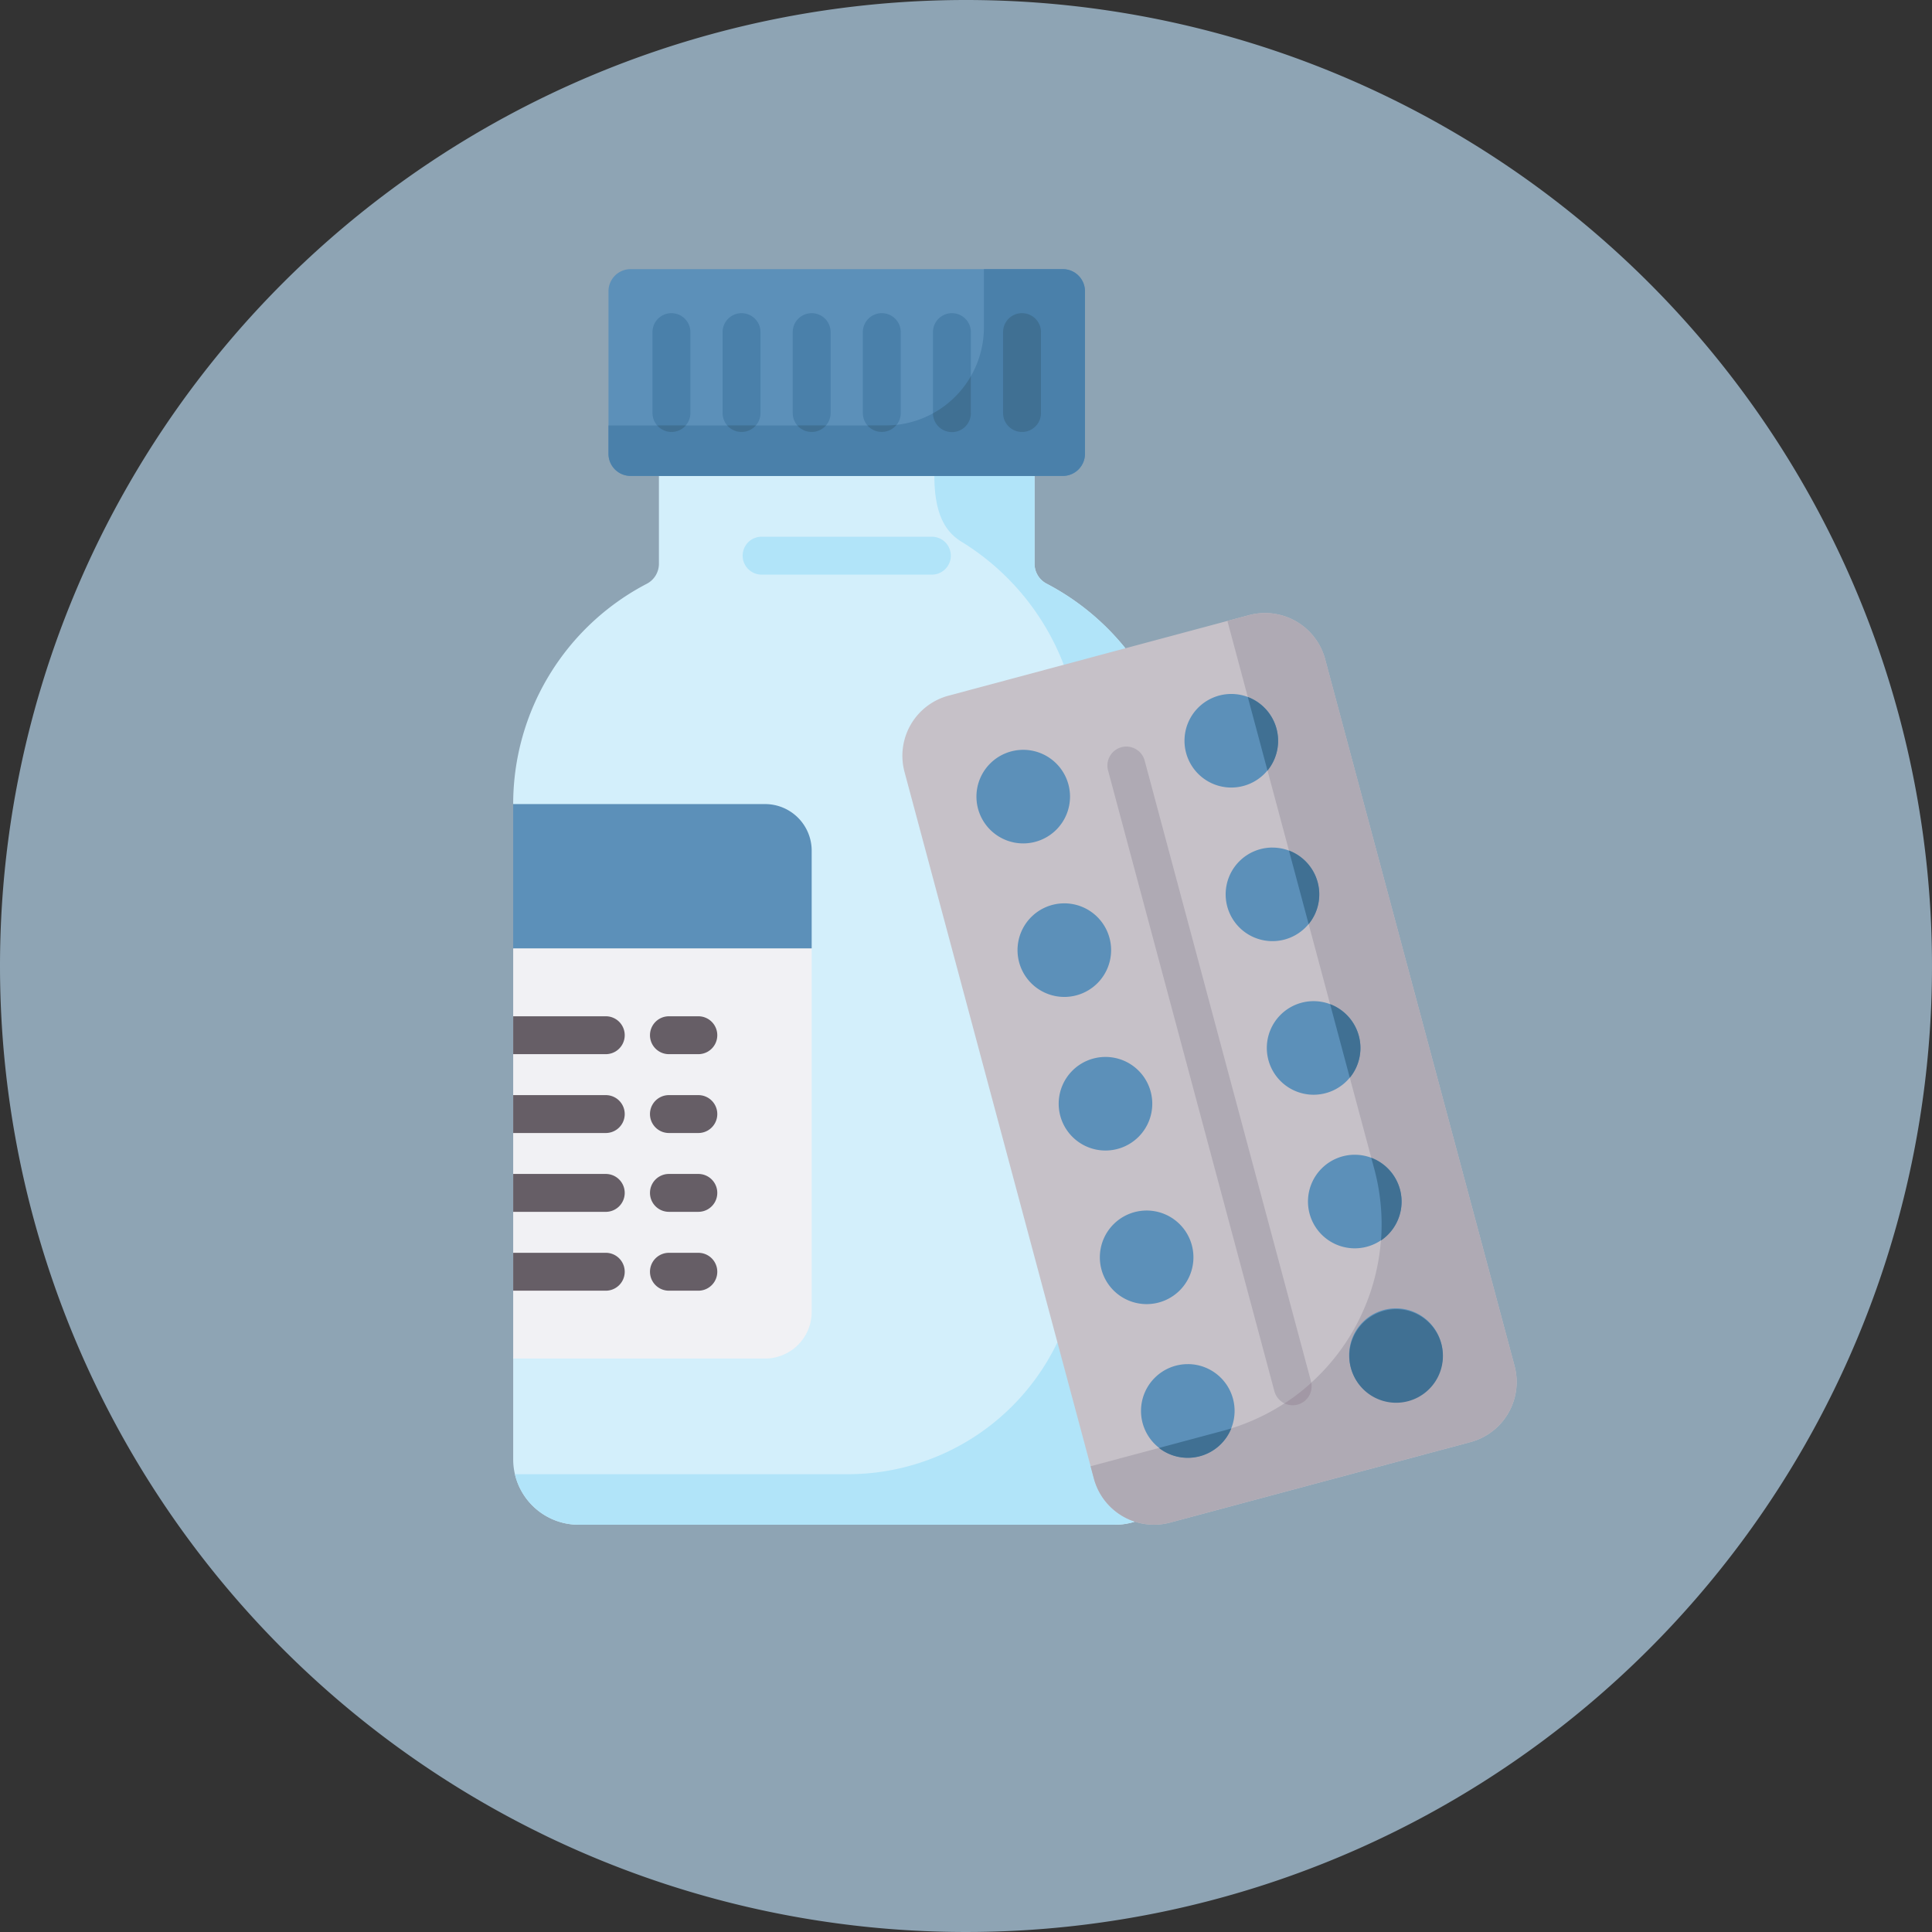 <svg xmlns="http://www.w3.org/2000/svg" xmlns:xlink="http://www.w3.org/1999/xlink" width="128" height="128" viewBox="0 0 128 128">
  <rect x="0" y="0" width="128" height="128" fill="#333333" stroke="none"/>
  <defs>
    <clipPath id="clip-path">
      <rect id="長方形_1396" data-name="長方形 1396" width="66.483" height="83.186" fill="none"/>
    </clipPath>
  </defs>
  <g id="ico" transform="translate(-1882 -3351)">
    <path id="パス_1395" data-name="パス 1395" d="M64,0A64,64,0,1,1,0,64,64,64,0,0,1,64,0Z" transform="translate(1882 3351)" fill="#8ea4b4"/>
    <g id="グループ_1691" data-name="グループ 1691" transform="translate(1916 3368.831)">
      <g id="グループ_1690" data-name="グループ 1690" clip-path="url(#clip-path)">
        <path id="パス_2383" data-name="パス 2383" d="M40.558,83.47a16.53,16.53,0,0,0-5.227-4.284,1.484,1.484,0,0,1-.79-1.319V72.051L9.655,69.67v8.2a1.492,1.492,0,0,1-.8,1.324A16.456,16.456,0,0,0,0,93.792l11.293,9.682L0,130.525V137.2a4.338,4.338,0,0,0,4.338,4.338h35.52a4.334,4.334,0,0,0,1.318-.2c-1.28-.419-.618-57.862-.618-57.862" transform="translate(0 -58.351)" fill="#d3effb"/>
        <path id="パス_2384" data-name="パス 2384" d="M171.747,77.344v1.114c0,2.45.668,3.686,1.79,4.374a16.515,16.515,0,0,1,6.783,8.158l2.284.361,1.8-1.455a16.53,16.53,0,0,0-5.227-4.284,1.484,1.484,0,0,1-.79-1.319V78.478Z" transform="translate(-143.843 -64.778)" fill="#b1e4f9"/>
        <path id="パス_2385" data-name="パス 2385" d="M41.277,445.188l-4.637-7.559a15.381,15.381,0,0,1-13.874,8.736H.7a4.34,4.34,0,0,0,4.225,3.347h35.52a4.335,4.335,0,0,0,1.318-.2C40.482,449.09,41.652,446.586,41.277,445.188Z" transform="translate(-0.586 -366.527)" fill="#b1e4f9"/>
        <path id="パス_2386" data-name="パス 2386" d="M68.966,13.7H40.33a1.466,1.466,0,0,1-1.466-1.466V1.466A1.466,1.466,0,0,1,40.33,0H68.966a1.466,1.466,0,0,1,1.466,1.466V12.234A1.466,1.466,0,0,1,68.966,13.7" transform="translate(-32.55)" fill="#5c90b9"/>
        <path id="パス_2387" data-name="パス 2387" d="M68.966,0H63.737V3.855a6.5,6.5,0,0,1-6.5,6.5H38.864v1.881A1.466,1.466,0,0,0,40.33,13.7H68.966a1.466,1.466,0,0,0,1.466-1.466V1.466A1.466,1.466,0,0,0,68.966,0" transform="translate(-32.55)" fill="#4a80aa"/>
        <path id="パス_2388" data-name="パス 2388" d="M0,256.15V283.32H16.687a3.089,3.089,0,0,0,3.089-3.089V256.15L8.74,252.105Z" transform="translate(0 -211.145)" fill="#f1f1f4"/>
        <path id="パス_2389" data-name="パス 2389" d="M199.262,190.111a4.123,4.123,0,0,1-2.916,5.05l-19.9,5.333a4.123,4.123,0,0,1-5.05-2.916L158.847,150.76a4.123,4.123,0,0,1,2.916-5.05l19.9-5.333a4.123,4.123,0,0,1,5.05,2.915Z" transform="translate(-132.921 -117.451)" fill="#c6c1c8"/>
        <path id="パス_2390" data-name="パス 2390" d="M263.537,190.111l-12.545-46.819a4.123,4.123,0,0,0-5.05-2.915l-1.427.382,9.727,36.3a14.169,14.169,0,0,1-10.019,17.353l-8.774,2.351.218.814a4.123,4.123,0,0,0,5.05,2.916l19.9-5.333A4.123,4.123,0,0,0,263.537,190.111Z" transform="translate(-197.195 -117.451)" fill="#afaab4"/>
        <path id="パス_2391" data-name="パス 2391" d="M195.057,180.048a3.1,3.1,0,1,1-3.1-3.1A3.1,3.1,0,0,1,195.057,180.048Zm-.378,7.071a3.1,3.1,0,1,0,3.1,3.1A3.1,3.1,0,0,0,194.678,187.119Zm2.727,10.176a3.1,3.1,0,1,0,3.1,3.1A3.1,3.1,0,0,0,197.405,197.295Zm2.727,10.176a3.1,3.1,0,1,0,3.1,3.1A3.1,3.1,0,0,0,200.132,207.471Zm2.727,10.176a3.1,3.1,0,1,0,3.1,3.1A3.1,3.1,0,0,0,202.858,217.646Zm2.881-44.4a3.1,3.1,0,1,0,3.1,3.1,3.1,3.1,0,0,0-3.1-3.1m2.727,10.176a3.1,3.1,0,1,0,3.1,3.1A3.1,3.1,0,0,0,208.466,183.425Zm2.727,10.176a3.1,3.1,0,1,0,3.1,3.1,3.1,3.1,0,0,0-3.1-3.1m2.727,10.176a3.1,3.1,0,1,0,3.1,3.1A3.1,3.1,0,0,0,213.919,203.776Zm2.727,10.176a3.1,3.1,0,1,0,3.1,3.1,3.1,3.1,0,0,0-3.1-3.1" transform="translate(-158.165 -145.101)" fill="#5c90b9"/>
        <path id="パス_2392" data-name="パス 2392" d="M351.913,365.271a3.106,3.106,0,0,0-2.01-2.906l.2.737a14.142,14.142,0,0,1,.446,4.743A3.1,3.1,0,0,0,351.913,365.271Z" transform="translate(-293.054 -303.491)" fill="#407093"/>
        <path id="パス_2393" data-name="パス 2393" d="M333.121,299.733l1.306,4.875a3.106,3.106,0,0,0-1.306-4.875" transform="translate(-278.998 -251.035)" fill="#407093"/>
        <path id="パス_2394" data-name="パス 2394" d="M316.339,237.1l1.306,4.875a3.106,3.106,0,0,0-1.306-4.875" transform="translate(-264.943 -198.58)" fill="#407093"/>
        <path id="パス_2395" data-name="パス 2395" d="M340.985,426.83a3.1,3.1,0,1,1,2.782,3.4,3.1,3.1,0,0,1-2.782-3.4" transform="translate(-285.572 -355.14)" fill="#407093"/>
        <path id="パス_2396" data-name="パス 2396" d="M299.557,174.471l1.306,4.875a3.106,3.106,0,0,0-1.306-4.875" transform="translate(-250.888 -146.124)" fill="#407093"/>
        <path id="パス_2397" data-name="パス 2397" d="M268.132,472.724q-.271.084-.549.159l-4.243,1.137a3.106,3.106,0,0,0,4.792-1.3" transform="translate(-220.555 -395.92)" fill="#407093"/>
        <path id="パス_2398" data-name="パス 2398" d="M58.061,25.812a1.255,1.255,0,0,1-1.255-1.255V19.2a1.255,1.255,0,1,1,2.511,0v5.36a1.255,1.255,0,0,1-1.255,1.255m5.9-1.255V19.2a1.255,1.255,0,1,0-2.511,0v5.36a1.255,1.255,0,1,0,2.511,0m4.646,0V19.2a1.255,1.255,0,1,0-2.511,0v5.36a1.255,1.255,0,1,0,2.511,0m4.646,0V19.2a1.255,1.255,0,1,0-2.511,0v5.36a1.255,1.255,0,0,0,2.511,0m4.646,0V19.2a1.255,1.255,0,1,0-2.511,0v5.36a1.255,1.255,0,1,0,2.511,0m4.646,0V19.2a1.255,1.255,0,1,0-2.511,0v5.36a1.255,1.255,0,0,0,2.511,0" transform="translate(-47.577 -15.027)" fill="#4a80aa"/>
        <path id="パス_2399" data-name="パス 2399" d="M117.778,63.721h-1.9a1.255,1.255,0,0,0,1.9,0" transform="translate(-97.054 -53.368)" fill="#407093"/>
        <path id="パス_2400" data-name="パス 2400" d="M201.025,17.942A1.255,1.255,0,0,0,199.77,19.2v5.36a1.255,1.255,0,0,0,2.511,0V19.2a1.255,1.255,0,0,0-1.255-1.255" transform="translate(-167.313 -15.027)" fill="#407093"/>
        <path id="パス_2401" data-name="パス 2401" d="M60.592,63.721H58.7a1.255,1.255,0,0,0,1.9,0" transform="translate(-49.16 -53.368)" fill="#407093"/>
        <path id="パス_2402" data-name="パス 2402" d="M89.185,63.721h-1.9a1.255,1.255,0,0,0,1.9,0" transform="translate(-73.107 -53.368)" fill="#407093"/>
        <path id="パス_2403" data-name="パス 2403" d="M173.689,46.116V43.683a6.529,6.529,0,0,1-2.51,2.458,1.255,1.255,0,0,0,2.51-.025" transform="translate(-143.367 -36.586)" fill="#407093"/>
        <path id="パス_2404" data-name="パス 2404" d="M146.4,63.483a6.566,6.566,0,0,1-.712.039h-1.216a1.255,1.255,0,0,0,1.928-.039Z" transform="translate(-121.002 -53.169)" fill="#407093"/>
        <path id="パス_2405" data-name="パス 2405" d="M106.107,111.627H94.826a1.255,1.255,0,1,1,0-2.511h11.281a1.255,1.255,0,0,1,0,2.511" transform="translate(-78.368 -91.388)" fill="#b1e4f9"/>
        <path id="パス_2406" data-name="パス 2406" d="M58.986,307.176H57.036a1.255,1.255,0,1,1,0-2.51h1.949a1.255,1.255,0,1,1,0,2.51" transform="translate(-46.718 -255.166)" fill="#665e66"/>
        <path id="パス_2407" data-name="パス 2407" d="M58.986,339.327H57.036a1.255,1.255,0,0,1,0-2.511h1.949a1.255,1.255,0,0,1,0,2.511" transform="translate(-46.718 -282.093)" fill="#665e66"/>
        <path id="パス_2408" data-name="パス 2408" d="M58.986,371.476H57.036a1.255,1.255,0,1,1,0-2.51h1.949a1.255,1.255,0,1,1,0,2.51" transform="translate(-46.718 -309.02)" fill="#665e66"/>
        <path id="パス_2409" data-name="パス 2409" d="M58.986,403.626H57.036a1.255,1.255,0,1,1,0-2.51h1.949a1.255,1.255,0,1,1,0,2.51" transform="translate(-46.718 -335.945)" fill="#665e66"/>
        <path id="パス_2410" data-name="パス 2410" d="M6.134,336.815H0v2.511H6.134a1.255,1.255,0,0,0,0-2.511" transform="translate(0 -282.092)" fill="#665e66"/>
        <path id="パス_2411" data-name="パス 2411" d="M7.389,370.22a1.255,1.255,0,0,0-1.255-1.255H0v2.511H6.134a1.255,1.255,0,0,0,1.255-1.255" transform="translate(0 -309.019)" fill="#665e66"/>
        <path id="パス_2412" data-name="パス 2412" d="M6.134,304.665H0v2.511H6.134a1.255,1.255,0,0,0,0-2.511" transform="translate(0 -255.166)" fill="#665e66"/>
        <path id="パス_2413" data-name="パス 2413" d="M7.389,402.37a1.255,1.255,0,0,0-1.255-1.255H0v2.511H6.134a1.255,1.255,0,0,0,1.255-1.255" transform="translate(0 -335.945)" fill="#665e66"/>
        <path id="パス_2414" data-name="パス 2414" d="M254.585,238.332a1.256,1.256,0,0,1-1.212-.931l-11.02-41.128a1.255,1.255,0,0,1,2.425-.65l11.02,41.128a1.256,1.256,0,0,1-1.213,1.581Z" transform="translate(-202.941 -163.061)" fill="#afaab4"/>
        <path id="パス_2415" data-name="パス 2415" d="M315.075,455.594a1.257,1.257,0,0,0,1.234-1.493,14.1,14.1,0,0,1-1.774,1.37,1.251,1.251,0,0,0,.54.123" transform="translate(-263.432 -380.323)" fill="#a298a5"/>
        <path id="パス_2416" data-name="パス 2416" d="M19.776,221.228a3.089,3.089,0,0,0-3.089-3.089H0V227.7H19.776Z" transform="translate(0 -182.698)" fill="#5c90b9"/>
      </g>
    </g>
  </g>
</svg>
